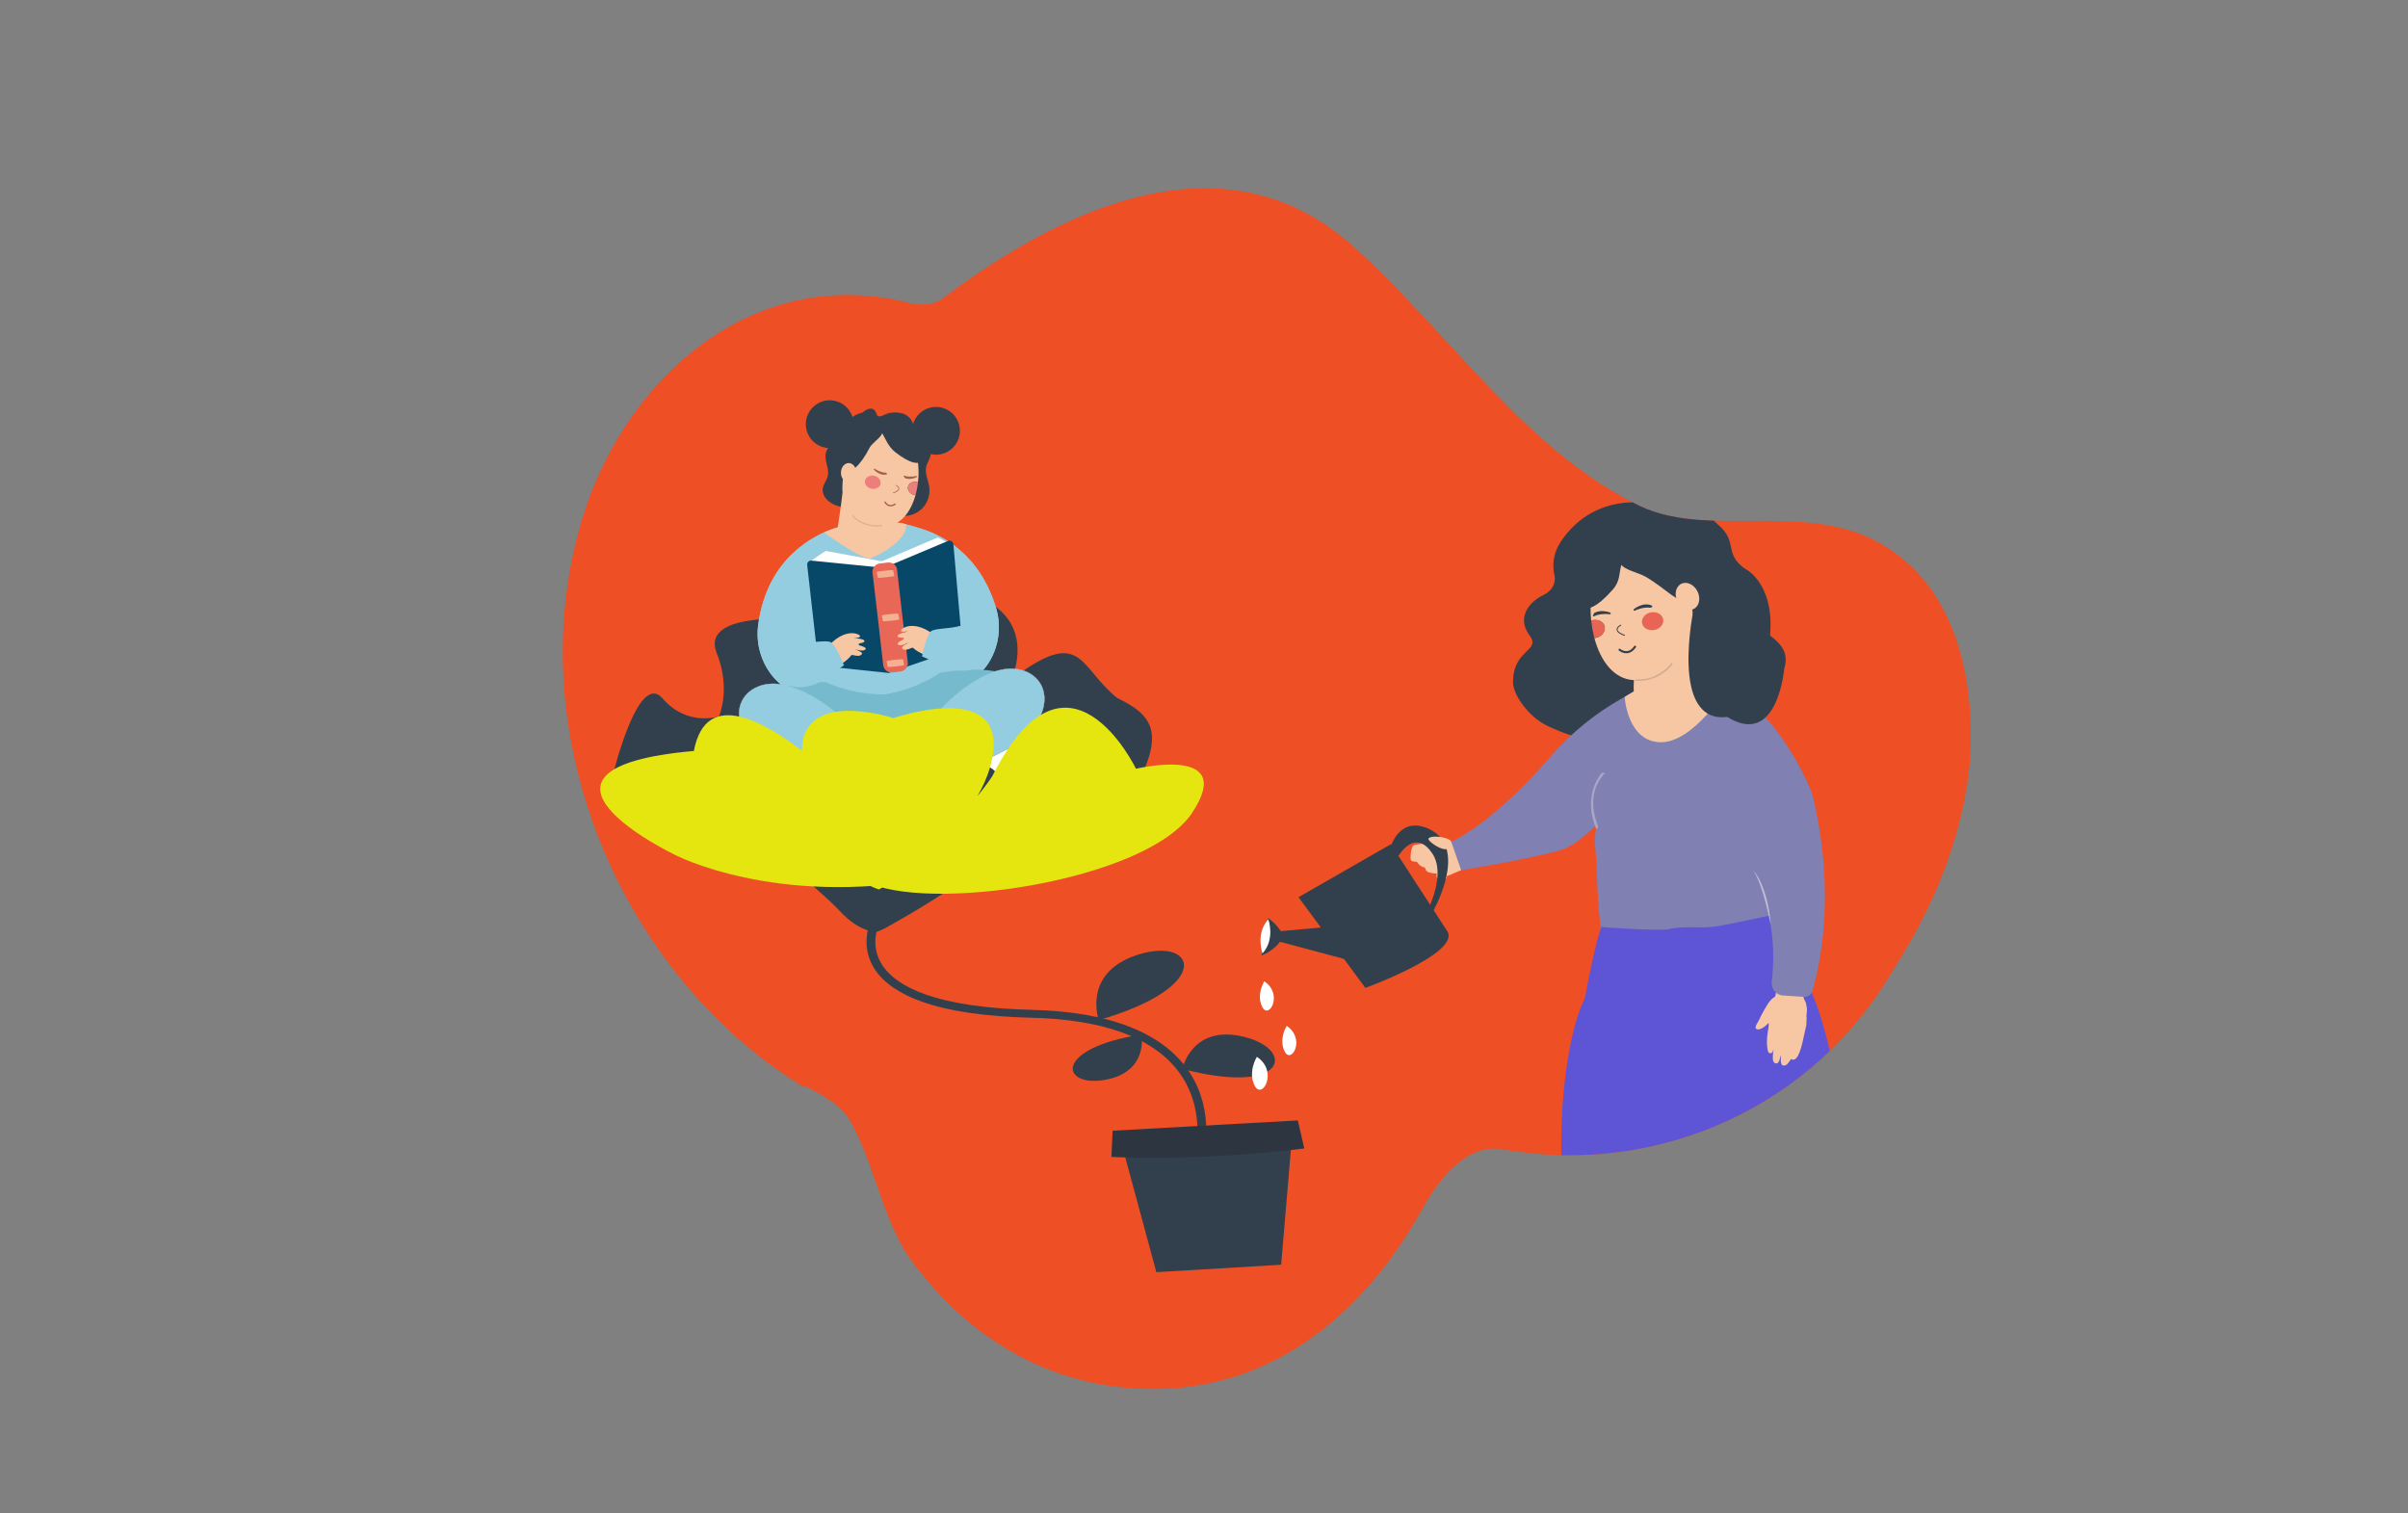 <?xml version="1.0" encoding="UTF-8"?>
<svg xmlns="http://www.w3.org/2000/svg" xmlns:xlink="http://www.w3.org/1999/xlink" version="1.1" viewBox="0 0 1400 880">
  <rect x="0" y="0" width="1400" height="880" fill="#808080" stroke="none"/>
  <!-- Generator: Adobe Illustrator 29.8.2, SVG Export Plug-In . SVG Version: 2.1.1 Build 3)  -->
  <defs>
    <style>
      .st0 {
        fill: none;
      }

      .st1 {
        fill: #32404e;
      }

      .st2 {
        fill: #5ea9ca;
      }

      .st3 {
        fill: #ef4f24;
        isolation: isolate;
      }

      .st4 {
        fill: #f4b093;
      }

      .st5 {
        fill: #8080b2;
      }

      .st6 {
        fill: #95cde0;
      }

      .st7 {
        fill: #e96757;
      }

      .st8, .st9 {
        fill: #20364e;
      }

      .st10 {
        opacity: .5;
      }

      .st10, .st11, .st12 {
        fill: #fff;
      }

      .st11 {
        opacity: .3;
      }

      .st13 {
        fill: #e86556;
      }

      .st14 {
        clip-path: url(#clippath-2);
      }

      .st15 {
        fill: #074868;
      }

      .st9 {
        stroke: #fff;
        stroke-miterlimit: 10;
        stroke-width: .16px;
      }

      .st16 {
        fill: #5d54d6;
      }

      .st17 {
        fill: #e5e510;
      }

      .st18, .st19 {
        opacity: .7;
      }

      .st20 {
        opacity: .19;
      }

      .st21 {
        fill: #76bacd;
      }

      .st22 {
        fill: #2d3640;
      }

      .st23 {
        fill: #ed7e7b;
      }

      .st24, .st19 {
        fill: #84322a;
      }

      .st25 {
        fill: #26446a;
      }

      .st26 {
        fill: #055a80;
      }

      .st27 {
        fill: #f7c6a2;
      }

      .st28 {
        clip-path: url(#clippath);
      }
    </style>
    <clipPath id="clippath">
      <path class="st0" d="M467.64,631.17c9.72,5.44,20.7,10.37,26.55,20.46,16.67,29.79,19.26,64.36,42.35,89.83,17.06,21.24,37.9,38.35,61.77,49.9,23.87,11.55,50.78,17.54,80.53,16.09,68.18-3.43,117.53-49.28,148.02-104.41,9.68-17.5,25.76-38.32,46.65-34.77,91.53,16.33,182.36-26,227.45-104.84,14.22-21.96,25.92-45.61,33.87-70.25,5.29-16.43,8.92-33.29,10.41-50.34,3.11-44.24-6.41-95.22-44.24-121.85-44.74-32.74-104.91-6.6-147.49-26.72-65.82-31.83-108.29-97.6-165.22-149.65-62.52-57.43-138.57-35.84-202.82,3.38-12.85,7.84-25.23,16.39-36.93,25.16-6.01,4.67-12.72,4.4-18.93,3.24-85.91-22.37-158.15,35.95-186.85,112.64-45.99,126.55,14.04,276.3,125.38,343.59,0,0-.39-1.36-.48-1.49h0Z"/>
    </clipPath>
    <clipPath id="clippath-2">
      <path class="st1" d="M972.03,385.51c.07.01.14.06.19.13.14.17.15.45.03.62-2.15,2.98-4.49,4.58-6.89,6.09-3.59,2.26-7.16,3.13-9.83,3.44-2.67.31-4.45.06-4.47.05h-.01c-.18-.04-.31-.25-.3-.48,0-.24.16-.41.35-.39h0c.17.02,3.3.42,7.41-.62,2.05-.52,4.35-1.4,6.65-2.87,2.3-1.46,4.54-2.99,6.6-5.85.07-.1.18-.14.28-.12"/>
    </clipPath>
  </defs>
  <g id="Calque_1">
    <g id="Calque_11" data-name="Calque_1">
      <g id="uuid-cc462c4f-3bae-48ae-bcbb-ba610ecf2729" data-name="Calque_11">
        <path class="st3" d="M467.64,631.17c9.72,5.44,20.7,10.37,26.55,20.46,16.67,29.79,19.26,64.36,42.35,89.83,17.06,21.24,37.9,38.35,61.77,49.9,23.87,11.55,50.78,17.54,80.53,16.09,68.18-3.43,117.53-49.28,148.02-104.41,9.68-17.5,25.76-38.32,46.65-34.77,91.53,16.33,182.36-26,227.45-104.84,14.22-21.96,25.92-45.61,33.87-70.25,5.29-16.43,8.92-33.29,10.41-50.34,3.11-44.24-6.41-95.22-44.24-121.85-44.74-32.74-104.91-6.6-147.49-26.72-65.82-31.83-108.29-97.6-165.22-149.65-62.52-57.43-138.57-35.84-202.82,3.38-12.85,7.84-25.23,16.39-36.93,25.16-6.01,4.67-12.72,4.4-18.93,3.24-85.91-22.37-158.15,35.95-186.85,112.64-45.99,126.55,14.04,276.3,125.38,343.59,0,0-.39-1.36-.48-1.49h0Z"/>
      </g>
    </g>
  </g>
  <g id="Calque_2">
    <g class="st28">
      <g>
        <path class="st1" d="M1020.95,361.23c1.78-5.84,9.28-19.93-5.82-30.12-13.6-9.17-3.91-15.76-16.62-26.38-3.75-3.13-13.26-16.46-29.86-9.35-12.84-5.22-42.72-7.7-61.03,19.29-4.67,6.88-5.32,13.98-3.68,20.77.25,2.43-.16,7.39-6.67,10.56-8.89,4.33-15.36,13.5-8.13,23.23,7.23,9.73-9.55,7.68-9.47,27.69.02,6.62,8.6,19.83,20.21,25.25,20.83,9.71,24.13,6.45,24.13,6.45,4.65-1.98,3.22-1.35,7.35-3.66,4.54-2.54,10.38-4.33,13.77-1.51,6.8,5.65-3,16,7.21,21.59,10.15,5.55,45.89-7.69,51.18-24.6.94-3,.97-5.61.4-7.9,13.77-3.74,30.06-13.18,33.5-24.17,5.29-16.91-18.23-21.28-16.45-27.12"/>
        <path class="st1" d="M697.94,636.45c-2.35-6.82-5.92-13.08-10.59-18.6-7.49-8.86-17.91-15.91-30.96-20.97-15.23-5.91-34.31-9.17-56.69-9.7-25.85-.61-46.61-3.63-61.7-8.98-11.91-4.22-20.29-9.88-24.91-16.82-3.51-5.27-4.81-11.19-3.89-17.58.7-4.86,2.5-8.2,2.52-8.23l-2.29-1,2.28,1-4.57-2.01c-.09.16-2.14,3.92-2.99,9.48-1.12,7.39.43,14.53,4.49,20.66,5.18,7.83,14.38,14.14,27.35,18.74,15.65,5.56,37.01,8.69,63.49,9.32,40.13.95,68.3,10.66,83.72,28.85,9.77,11.52,12.41,24.41,12.91,33.19.15,2.69.12,5.17,0,7.35v.19s5.12-.3,5.12-.3v-.14c.11-2.21.15-4.51,0-7.22-.32-6.01-1.44-11.81-3.32-17.25Z"/>
        <path class="st1" d="M663.65,601.52s4.29,21.92-21.28,26.4c-25.57,4.47-30.45-18.3,21.28-26.4Z"/>
        <path class="st1" d="M687.42,621.54s5.37-26.09,35.71-18.7c30.34,7.39,25.23,34.7-35.71,18.7Z"/>
        <path class="st1" d="M638.81,593.14s-10.01-27.9,23.26-38.17c33.27-10.27,44.23,18.65-23.26,38.17Z"/>
        <path class="st1" d="M505.8,541.29c-.58-.13-1.14-.3-1.68-.48-7.65-2.55-12.66-7.69-17.42-12.67-6.06-6.34-12.6-11.23-18.66-17.57,12.36-11.62,32.71-18.11,50.66-17.6,17.94.51,33.32,7.43,43.13,17.35-14.5,10.32-30.43,20.1-46.48,28.98-1.2.67-2.46,1.34-3.78,1.79.02.26-2.25.66-2.23.92l-3.44.45c-.03-.39-.06-.78-.08-1.18Z"/>
        <path class="st1" d="M587.96,395.07s12.88-26.58-9.77-42.79c-22.65-16.21-128.62,7.65-128.62,7.65,0,0-41.38-1.21-32.9,19.74,8.47,20.95,1.34,36.86,1.34,36.86,0,0-18.4,6.26-32.82-10.44-14.42-16.7-29.27,46.14-29.27,46.14,0,0,4.28,72.08,165.78,62.43,143.86,9.48,174.77-48.6,174.77-48.6,0,0-5.09-16.22-35.66-9.24,15.76-30.22,9.96-40.86-11.29-50.96-22.77-18.27-20.06-42.18-61.57-10.8Z"/>
        <path class="st12" d="M574.59,433.25c-25.54-7.9-52.39-11.39-78.69-7.98-26.29,3.41-64.61,3.53-85.25,21.56,9.78,16.41,39.24,36.39,56.02,43.19,23.7,9.59,43.24,27.24,67.83,21.29,15.94-3.86,55.85-3.51,66.5-17.11,4.53-5.78,20.02-37.14,20.12-45.19.12-9.59-39.84-13.68-46.54-15.76Z"/>
        <g>
          <path class="st1" d="M530.38,245.27c.59,1.34.78,2.83,1.32,4.18,1.09,2.71,3.46,4.62,5.53,6.66,2.08,2.03,4.05,4.59,3.94,7.52-.11,2.83-2.14,5.24-2.72,8.01-.8,3.86,1.29,7.65,1.83,11.55.64,4.6-1.04,9.49-4.39,12.72-3.34,3.23-8.26,4.71-12.79,3.86-3.39-.64-6.43-2.46-9.74-3.46-5.51-1.66-11.41-.94-17.17-1.01-5.09-.06-10.16-.48-14.32-3.76-2.29-1.81-3.96-4.72-3.5-7.63.41-2.54,2.31-4.62,2.9-7.13,1.02-4.33-2.08-8.79-1.18-13.14.63-3.04,3.07-5.33,5.47-7.29,2.4-1.96,4.99-3.93,6.19-6.8,1.11-2.65.94-4.61,3.25-6.57,1.87-1.59,4.18-2.66,6.6-3.02,3.44-.51,7.11.43,9.84,2.58-.23-.18,4.41-2.1,4.81-2.2,2.64-.65,5.57-.75,8.19,0,2.53.72,4.85,2.47,5.93,4.93Z"/>
          <path class="st27" d="M544.48,379.23c-1.01-.13-8.14-1.1-11.53-3.55-.22-.16-.51-.17-.73-.03-3.4,2.2-4.41,2.07-5.53,1.35-1.03-.66,2.47-3.59,3.3-4.26.11-.09.17-.14.17-.14,0,0-.06.05-.17.14-.85.67-4.66,3.55-6.19,2.39-.85-.65.76-2.05,2.6-3.32.54-.37.12-1.22-.54-1.08-1.53.32-2.89.38-3.07-.33-.28-1.1,3.17-2.79,5.63-3.84.01,0,.02,0,.03-.01,1.28-.46,2.35-.94,2.35-.94,0,0-1.03.38-2.35.94-.01,0-.02,0-.04.01-1.78.63-3.94,1.2-4.15.32-.36-1.49,8.25-9.41,24.32,2.43.22.16.32.45.23.69l-3.23,9c-.12.34-.53.48-.87.3l.02-.06c-.07-.04-.17,0-.25-.01Z"/>
          <path class="st6" d="M577.84,374.89s-8.61,13.15-25.79,8.36c-17.18-4.8-13.28-3.46-13.28-3.46,0,0,.02-9.06,2.17-14.55,2.15-5.49,27.19-2.2,30.5-24.45"/>
          <path class="st27" d="M543.87,443.94c-1.74-.26-3.56-.47-5.48-.64-5.52-.48-15.18-2.91-27.64-6.61-.68,8.22-1.57,13.45-3.14,21.54,15.76.41,29.97,3.56,41.59,3.67,34.71,2.87,40.03-3.43,28.55-14.03-8.62-7.95-24.73-5.94-33.88-3.93Z"/>
          <path class="st25" d="M580.97,451.29c-.24-.31-.51-.62-.79-.94-.08-.09-.17-.19-.25-.28-.24-.26-.49-.53-.75-.8-.1-.1-.19-.2-.29-.3-.36-.36-.73-.72-1.13-1.09-.21-.19-.42-.38-.65-.56-4.74-3.9-12.63-5.8-19.05-5.85.39.06.78.14,1.18.22-6.96-.69-14.55-.26-20.83,1.62.92.74,8.51.16,15.88,2.04,7.37,1.89,7.35,14.88-.55,16.89,24.48,1.57,32.17-2.08,28.68-8.78v-.02c-.36-.67-.81-1.36-1.37-2.08-.02-.02-.04-.05-.05-.07Z"/>
          <path class="st6" d="M440.81,363.29c5.3-39.15,32.78-52.27,44.63-56.15,2.75-.9,5.6-1.47,8.48-1.71l19.78-1.64c2.88-.24,5.78-.15,8.65.29,2.79.42,6.44,1.18,10.56,2.54,14.18,3.85,36.3,14.89,46.08,46.49,3.32,10.74,1.92,22.44-3.98,31.94-5.11,8.23-11.67,11.71-19.59,10.02-2.47.75-4.85,1.75-7.1,2.98-2.2,6.53-8.19,17.78-23.66,19.78-1.79.6-3.58,1.01-5.36,1.26-2.28.45-4.74.83-7.4,1.12l.45-.41c-20.37,4.41-29.95-7.75-33.65-14.69-3.57-1.24-7.33-1.94-11.14-2.07-1.88-.06-3.71-.48-5.51-1.24-4.22-.77-8.24-3.35-12.04-7.66-7.39-8.4-10.7-19.7-9.2-30.85Z"/>
          <path class="st8" d="M546.9,391.06c-11.44,7.43-22.72,11.12-32.68,12.73-10.08.05-21.82-1.72-34.33-7.16,0,0-45.98-.49-41.96,18.01,2.14,9.83,26.7,19.61,49.26,26.63l23.85,11.42s2.66-1.07,7-2.93c4.59,1.12,7.39,1.73,7.39,1.73l21.64-15.19c21.09-10.64,43.7-24.35,44.19-34.39.91-18.91-44.36-10.84-44.36-10.84Z"/>
          <polygon class="st2" points="533.51 439.68 540.45 462.17 529.98 462.66 524.74 437.51 533.51 439.68"/>
          <path class="st9" d="M529.84,461.4l-4.81-23.5h0c-10.74-5.08-24.38-12.6-35.76-20.85,0,0-29.31-27.23-49.71-17.28-16.78,8.18-12.66,33.11,16.39,45.43,21.3,9.03,50.79,17,74.08,17.09l-.18-.89Z"/>
          <path class="st27" d="M495.28,442.73c1.67-.54,3.43-1.05,5.3-1.54,5.36-1.39,14.49-5.38,26.17-11.08,2.03,8,3.77,13.01,6.65,20.72-15.47,3-28.98,8.46-40.42,10.48-33.76,8.56-40.05,3.22-30.47-9.13,7.19-9.27,23.41-9.94,32.77-9.47Z"/>
          <path class="st25" d="M459.9,456.1c.19-.35.4-.7.62-1.06.07-.1.13-.21.2-.32.19-.3.4-.6.61-.91.08-.11.16-.23.24-.34.3-.41.6-.83.94-1.26.17-.22.36-.44.55-.66,4.04-4.63,11.5-7.8,17.82-8.91-.37.13-.75.26-1.13.41,6.75-1.82,14.31-2.65,20.82-1.84-.79.88-8.37,1.56-15.33,4.63-6.96,3.08-4.8,15.89,3.33,16.57-23.89,5.58-32.08,3.25-29.74-3.92v-.02c.24-.71.57-1.47,1.01-2.28.01-.02.03-.05.04-.08Z"/>
          <path class="st9" d="M510.85,458.51l2.98-23.79h0c10.32-5.86,23.34-14.38,34.05-23.45,0,0,27.13-29.32,48.24-20.92,17.36,6.91,15.17,32.08-12.84,46.51-20.54,10.58-49.33,20.72-72.55,22.54l.11-.9Z"/>
          <polygon class="st2" points="505.53 436.9 500.34 459.84 510.87 460.22 514.1 434.08 505.53 436.9"/>
          <g>
            <path class="st12" d="M515.93,340.99l36.03-11.26-5.46-3.01-1.86-1-1.73-.79s-22.18,9.49-34.52,14.69c-16.2-2.98-34.56-6.4-34.56-6.4l-2.07,1.24-2.19,1.5-6.42,4.48,38.6,3.72.02.28.08.96,3.01-.94,26.33,2.54-.1-1.08-.08-.86-.13-1.38h0c-2.72-.46-8.3-1.46-14.95-2.68"/>
            <path class="st15" d="M549.12,327.1l-39.42,16.57-44.79-4.48c-1.54-.14-2.81,1.18-2.63,2.74l6.79,60.17c.13,1.15,1.03,2.06,2.16,2.18l41.38,4.37,43.87-15.17c1.01-.39,1.65-1.42,1.55-2.52l-5.43-61.84c-.15-1.73-1.96-2.77-3.49-2.01"/>
            <path class="st7" d="M520.84,371.38l-3.05-26.69c-.31-2.72-2.87-4.65-5.72-4.33l-4.78.55c-2.62.3-4.57,2.41-4.62,4.86h-.11s3.2,27.35,3.2,27.35l3.58,31.31s.05-.08.08-.12c.49,2.52,2.95,4.27,5.67,3.96l4.78-.56c2.85-.33,4.9-2.8,4.58-5.52l-3.6-30.81"/>
            <path class="st4" d="M507.38,345.76c-1.12.16-1.94.34-2.08.47h-.08s.35,1.65.35,1.65l.35,1.88s.04,0,.06-.01c.16.14,1.68.1,3.5-.1l3.2-.35c.45-.05.89-.1,1.28-.16,1.26-.18,2.13-.39,2.11-.51l-.39-1.85-.29-1.6c-.03-.16-1.6-.13-3.5.08l-3.2.35c-.46.05-.89.11-1.29.16"/>
            <path class="st4" d="M510.53,372.61c-1.12.16-1.94.34-2.08.47h-.08s.35,1.65.35,1.65l.35,1.88s.04,0,.06-.01c.16.14,1.68.1,3.5-.1l3.2-.35c.45-.05.89-.1,1.28-.16,1.26-.18,2.13-.39,2.11-.51l-.39-1.85-.29-1.6c-.03-.16-1.6-.13-3.5.08l-3.2.35c-.46.05-.89.11-1.29.16"/>
            <path class="st4" d="M513.48,400.83c-1.12.16-1.94.34-2.08.47h-.08s.35,1.65.35,1.65l.35,1.88s.04,0,.06-.01c.16.14,1.68.1,3.5-.1l3.2-.35c.45-.05.89-.1,1.28-.16,1.26-.18,2.13-.39,2.11-.51l-.39-1.85-.29-1.6c-.03-.16-1.6-.13-3.5.08l-3.2.35c-.46.05-.89.11-1.29.16"/>
          </g>
          <path class="st27" d="M541.78,382.23c-.98-.29-7.86-2.44-10.81-5.42-.19-.19-.48-.25-.71-.15-3.71,1.6-4.68,1.31-5.68.41-.91-.82,3.02-3.13,3.94-3.66.12-.07.19-.11.19-.11,0,0-.07.04-.19.11-.95.52-5.17,2.73-6.49,1.33-.73-.78,1.08-1.9,3.11-2.84.6-.28.32-1.18-.36-1.16-1.56.06-2.91-.11-2.98-.83-.1-1.13,3.58-2.22,6.18-2.85.01,0,.02,0,.04,0,1.33-.24,2.47-.54,2.47-.54,0,0-1.08.2-2.47.54-.01,0-.03,0-.04,0-1.86.33-4.08.53-4.15-.38-.11-1.53,9.66-7.91,23.61,6.45.19.2.24.49.11.72l-4.64,8.33c-.18.31-.61.39-.91.15l.03-.06c-.06-.05-.17-.03-.25-.05Z"/>
          <path class="st6" d="M575.4,383.49s-10.62,11.53-26.8,3.94c-16.18-7.59-12.54-5.62-12.54-5.62,0,0,1.48-8.93,4.49-13.99,3.01-5.06,27.19,2.36,34.05-19.03"/>
          <path class="st27" d="M485.13,388.4c.91-.46,7.3-3.8,9.67-7.26.15-.22.42-.34.68-.28,3.93.91,4.84.45,5.66-.61.75-.97-3.53-2.54-4.53-2.89-.13-.04-.21-.07-.21-.07,0,0,.08.03.21.07,1.03.34,5.58,1.76,6.62.15.58-.89-1.4-1.68-3.56-2.24-.64-.17-.52-1.11.15-1.2,1.55-.22,2.85-.63,2.78-1.35-.11-1.13-3.92-1.55-6.59-1.7-.01,0-.02,0-.04,0-1.36,0-2.53-.09-2.53-.09,0,0,1.09,0,2.53.09.01,0,.03,0,.04,0,1.89,0,4.11-.21,4.02-1.12-.16-1.53-10.91-6.06-22.08,10.56-.16.23-.15.53.02.73l6.05,7.37c.23.28.66.27.92-.01l-.04-.05c.06-.06.16-.06.23-.1Z"/>
          <path class="st6" d="M452.27,395.65s12.51,9.45,27.08-.9c14.57-10.36,11.34-7.77,11.34-7.77,0,0-3.05-8.52-6.91-12.96-3.86-4.44-26.33,7.18-36.9-12.65"/>
          <path class="st27" d="M544.48,379.23c-1.01-.13-8.14-1.1-11.53-3.55-.22-.16-.51-.17-.73-.03-3.4,2.2-4.41,2.07-5.53,1.35-1.03-.66,2.47-3.59,3.3-4.26.11-.09.17-.14.17-.14,0,0-.06.05-.17.14-.85.67-4.66,3.55-6.19,2.39-.85-.65.76-2.05,2.6-3.32.54-.37.12-1.22-.54-1.08-1.53.32-2.89.38-3.07-.33-.28-1.1,3.17-2.79,5.63-3.84.01,0,.02,0,.03-.01,1.28-.46,2.35-.94,2.35-.94,0,0-1.03.38-2.35.94-.01,0-.02,0-.04.01-1.78.63-3.94,1.2-4.15.32-.36-1.49,8.25-9.41,24.32,2.43.22.16.32.45.23.69l-3.23,9c-.12.34-.53.48-.87.3l.02-.06c-.07-.04-.17,0-.25-.01Z"/>
          <path class="st6" d="M577.84,374.89s-8.61,13.15-25.79,8.36c-17.18-4.8-13.28-3.46-13.28-3.46,0,0,.02-9.06,2.17-14.55,2.15-5.49,27.19-2.2,30.5-24.45"/>
          <path class="st27" d="M543.87,443.94c-1.74-.26-3.56-.47-5.48-.64-5.52-.48-15.18-2.91-27.64-6.61-.68,8.22-1.57,13.45-3.14,21.54,15.76.41,29.97,3.56,41.59,3.67,34.71,2.87,40.03-3.43,28.55-14.03-8.62-7.95-24.73-5.94-33.88-3.93Z"/>
          <path class="st1" d="M580.97,451.29c-.24-.31-.51-.62-.79-.94-.08-.09-.17-.19-.25-.28-.24-.26-.49-.53-.75-.8-.1-.1-.19-.2-.29-.3-.36-.36-.73-.72-1.13-1.09-.21-.19-.42-.38-.65-.56-4.74-3.9-12.63-5.8-19.05-5.85.39.06.78.14,1.18.22-6.96-.69-14.55-.26-20.83,1.62.92.74,8.51.16,15.88,2.04,7.37,1.89,7.35,14.88-.55,16.89,24.48,1.57,32.17-2.08,28.68-8.78v-.02c-.36-.67-.81-1.36-1.37-2.08-.02-.02-.04-.05-.05-.07Z"/>
          <path class="st6" d="M440.81,363.29c5.3-39.15,32.78-52.27,44.63-56.15,2.75-.9,5.6-1.47,8.48-1.71l19.78-1.64c2.88-.24,5.78-.15,8.65.29,2.79.42,6.44,1.18,10.56,2.54,14.18,3.85,36.3,14.89,46.08,46.49,3.32,10.74,1.92,22.44-3.98,31.94-5.11,8.23-11.67,11.71-19.59,10.02-2.47.75-4.85,1.75-7.1,2.98-2.2,6.53-8.19,17.78-23.66,19.78-1.79.6-3.58,1.01-5.36,1.26-2.28.45-4.74.83-7.4,1.12l.45-.41c-20.37,4.41-29.95-7.75-33.65-14.69-3.57-1.24-7.33-1.94-11.14-2.07-1.88-.06-3.71-.48-5.51-1.24-4.22-.77-8.24-3.35-12.04-7.66-7.39-8.4-10.7-19.7-9.2-30.85Z"/>
          <path class="st21" d="M546.9,391.06c-11.44,7.43-22.72,11.12-32.68,12.73-10.08.05-21.82-1.72-34.33-7.16,0,0-45.98-.49-41.96,18.01,2.14,9.83,26.7,19.61,49.26,26.63l23.85,11.42s2.66-1.07,7-2.93c4.59,1.12,7.39,1.73,7.39,1.73l21.64-15.19c21.09-10.64,43.7-24.35,44.19-34.39.91-18.91-44.36-10.84-44.36-10.84Z"/>
          <polygon class="st2" points="533.51 439.68 540.45 462.17 529.98 462.66 524.74 437.51 533.51 439.68"/>
          <path class="st6" d="M529.84,461.4l-4.81-23.5h0c-10.74-5.08-24.38-12.6-35.76-20.85,0,0-29.31-27.23-49.71-17.28-16.78,8.18-12.66,33.11,16.39,45.43,21.3,9.03,50.79,17,74.08,17.09l-.18-.89Z"/>
          <path class="st27" d="M495.28,442.73c1.67-.54,3.43-1.05,5.3-1.54,5.36-1.39,14.49-5.38,26.17-11.08,2.03,8,3.77,13.01,6.65,20.72-15.47,3-28.98,8.46-40.42,10.48-33.76,8.56-40.05,3.22-30.47-9.13,7.19-9.27,23.41-9.94,32.77-9.47Z"/>
          <path class="st1" d="M459.9,456.1c.19-.35.4-.7.62-1.06.07-.1.13-.21.2-.32.19-.3.4-.6.61-.91.08-.11.16-.23.24-.34.3-.41.6-.83.94-1.26.17-.22.36-.44.55-.66,4.04-4.63,11.5-7.8,17.82-8.91-.37.13-.75.26-1.13.41,6.75-1.82,14.31-2.65,20.82-1.84-.79.88-8.37,1.56-15.33,4.63-6.96,3.08-4.8,15.89,3.33,16.57-23.89,5.58-32.08,3.25-29.74-3.92v-.02c.24-.71.57-1.47,1.01-2.28.01-.02.03-.05.04-.08Z"/>
          <path class="st6" d="M510.85,458.51l2.98-23.79h0c10.32-5.86,23.34-14.38,34.05-23.45,0,0,27.13-29.32,48.24-20.92,17.36,6.91,15.17,32.08-12.84,46.51-20.54,10.58-49.33,20.72-72.55,22.54l.11-.9Z"/>
          <polygon class="st2" points="505.53 436.9 500.34 459.84 510.87 460.22 514.1 434.08 505.53 436.9"/>
          <g>
            <path class="st12" d="M519.79,327.67l33.9-10.6-5.13-2.83-1.75-.95-1.63-.74s-20.87,8.93-32.49,13.82c-15.25-2.8-32.52-6.02-32.52-6.02l-1.94,1.16-2.06,1.41-6.04,4.22,36.33,3.5.02.26.07.91,2.84-.89,24.78,2.39-.1-1.01-.08-.81-.12-1.3h0c-2.56-.43-7.81-1.38-14.07-2.52"/>
            <path class="st15" d="M551.02,314.6l-37.09,15.59-42.15-4.22c-1.44-.13-2.64,1.11-2.48,2.58l6.39,56.62c.12,1.08.97,1.94,2.04,2.05l38.94,4.11,41.28-14.27c.95-.37,1.55-1.34,1.46-2.37l-5.11-58.2c-.14-1.62-1.84-2.6-3.29-1.89"/>
            <path class="st7" d="M524.4,356.28l-2.87-25.11c-.29-2.56-2.7-4.38-5.38-4.07l-4.5.52c-2.46.28-4.3,2.27-4.35,4.58h-.11s3.01,25.74,3.01,25.74l3.37,29.46s.05-.08.07-.12c.46,2.38,2.78,4.02,5.34,3.72l4.49-.53c2.68-.31,4.61-2.64,4.31-5.19l-3.39-28.99"/>
            <path class="st4" d="M511.74,332.16c-1.06.15-1.83.32-1.96.44h-.07s.33,1.55.33,1.55l.33,1.77s.04,0,.06-.01c.15.13,1.58.09,3.29-.1l3.01-.33c.43-.05.84-.1,1.21-.15,1.18-.17,2.01-.36,1.98-.48l-.37-1.74-.28-1.51c-.03-.15-1.5-.12-3.3.08l-3.01.33c-.43.05-.84.1-1.21.15"/>
            <path class="st4" d="M514.7,357.43c-1.06.15-1.83.32-1.96.44h-.07s.33,1.55.33,1.55l.33,1.77s.04,0,.06-.01c.15.13,1.58.09,3.29-.1l3.01-.33c.43-.05.83-.1,1.21-.15,1.19-.17,2.01-.36,1.98-.48l-.37-1.74-.28-1.51c-.03-.15-1.5-.12-3.3.08l-3.01.33c-.43.05-.84.1-1.21.15"/>
            <path class="st4" d="M517.48,383.99c-1.06.15-1.83.32-1.96.44h-.07s.33,1.55.33,1.55l.33,1.77s.04,0,.06-.01c.15.13,1.58.09,3.29-.1l3.01-.33c.43-.05.83-.1,1.21-.15,1.19-.17,2.01-.36,1.98-.48l-.37-1.74-.28-1.51c-.03-.15-1.5-.12-3.3.08l-3.01.33c-.43.05-.84.1-1.21.15"/>
          </g>
          <path class="st27" d="M541.78,382.23c-.98-.29-7.86-2.44-10.81-5.42-.19-.19-.48-.25-.71-.15-3.71,1.6-4.68,1.31-5.68.41-.91-.82,3.02-3.13,3.94-3.66.12-.07.19-.11.19-.11,0,0-.07.04-.19.11-.95.52-5.17,2.73-6.49,1.33-.73-.78,1.08-1.9,3.11-2.84.6-.28.32-1.18-.36-1.16-1.56.06-2.91-.11-2.98-.83-.1-1.13,3.58-2.22,6.18-2.85.01,0,.02,0,.04,0,1.33-.24,2.47-.54,2.47-.54,0,0-1.08.2-2.47.54-.01,0-.03,0-.04,0-1.86.33-4.08.53-4.15-.38-.11-1.53,9.66-7.91,23.61,6.45.19.2.24.49.11.72l-4.64,8.33c-.18.31-.61.39-.91.15l.03-.06c-.06-.05-.17-.03-.25-.05Z"/>
          <path class="st6" d="M575.4,383.49s-10.62,11.53-26.8,3.94c-16.18-7.59-12.54-5.62-12.54-5.62,0,0,1.48-8.93,4.49-13.99,3.01-5.06,27.19,2.36,34.05-19.03"/>
          <path class="st27" d="M485.13,388.4c.91-.46,7.3-3.8,9.67-7.26.15-.22.42-.34.68-.28,3.93.91,4.84.45,5.66-.61.75-.97-3.53-2.54-4.53-2.89-.13-.04-.21-.07-.21-.07,0,0,.08.03.21.07,1.03.34,5.58,1.76,6.62.15.58-.89-1.4-1.68-3.56-2.24-.64-.17-.52-1.11.15-1.2,1.55-.22,2.85-.63,2.78-1.35-.11-1.13-3.92-1.55-6.59-1.7-.01,0-.02,0-.04,0-1.36,0-2.53-.09-2.53-.09,0,0,1.09,0,2.53.09.01,0,.03,0,.04,0,1.89,0,4.11-.21,4.02-1.12-.16-1.53-10.91-6.06-22.08,10.56-.16.23-.15.53.02.73l6.05,7.37c.23.28.66.27.92-.01l-.04-.05c.06-.06.16-.06.23-.1Z"/>
          <path class="st6" d="M452.27,395.65s12.51,9.45,27.08-.9c14.57-10.36,11.34-7.77,11.34-7.77,0,0-3.05-8.52-6.91-12.96-3.86-4.44-26.33,7.18-36.9-12.65"/>
          <g>
            <g>
              <g>
                <g>
                  <path class="st27" d="M534.02,276.4c.49-14.55-5.46-28.55-19.39-26.4-27.66,4.25-24.78,36.37-24.78,36.37-.59,5.57-2.33,17.64-3.57,25.33,1.08.59,2.15,1.22,3.21,1.87.5.41.99.81,1.49,1.22,3.64-.5,7.36-.63,11.18-.38,3.72.11,7.35.5,10.91,1.15,1.16-4.22,2.14-8.48,2.07-9.98l.18.14c8.38-.37,14.2-7.97,16.94-17.79-.2-.02-.4-.05-.6-.1-2.48-.54-4.17-2.67-3.77-4.76.4-2.09,2.73-3.34,5.2-2.8.21.05.42.11.62.18.15-1.34.26-2.69.3-4.04-.23-.1-.46-.19-.71-.27.24.08.48.16.71.27Z"/>
                  <path class="st24" d="M531.14,286.9c.48.03.95.01,1.41-.06-.46.07-.93.09-1.41.06Z"/>
                  <path class="st23" d="M527.9,283.07c.4-2.09,2.73-3.34,5.2-2.8.21.05.42.11.62.18-.25,2.17-.64,4.33-1.17,6.41-.46.07-.93.09-1.41.06.48.03.95.01,1.41-.06-.09.36-.19.72-.29,1.07-.2-.02-.4-.05-.6-.1-2.48-.54-4.17-2.67-3.77-4.76Z"/>
                </g>
                <g>
                  <g class="st18">
                    <path class="st24" d="M519.27,286.41c.82-.25,2.99-1.13,3.12-2.23.07-.58-.43-1.18-1.49-1.79l-.09-.05.2-.35.09.05c.16.1.32.19.46.29.89.61,1.3,1.25,1.23,1.9-.08.68-.68,1.31-1.8,1.9-.8.42-1.59.66-1.6.66l-.1.03-.12-.38.1-.03Z"/>
                  </g>
                  <g class="st18">
                    <path class="st24" d="M511.39,275.48c1.18.51,2.6.79,4.1.36.24-.07.29-.34.12-.62-.1-.15-.23-.25-.37-.32-.12-.05-.26-.08-.39-.08-1.32,0-2.71-.44-3.83-.92-1.21-.52-2.09-1.09-2.15-1.15-.08-.07-.17-.13-.25-.17-.03-.01-.05-.02-.08-.03-.16-.05-.32-.03-.41.06-.16.16-.08.49.17.72.09.08,1.31,1.37,3.1,2.14"/>
                  </g>
                  <g class="st18">
                    <path class="st24" d="M528.85,278.5c2.02-.05,3.7-.87,3.82-.92.32-.13.51-.41.42-.62-.05-.12-.19-.19-.36-.21-.02,0-.05,0-.07,0-.1,0-.21.02-.31.07-.09.04-1.26.29-2.73.32-1.14.03-2.47-.07-3.59-.5-.11-.04-.24-.07-.37-.06-.11,0-.22.03-.33.07.2.4.42.83.66,1.27.95.45,1.95.59,2.88.57"/>
                  </g>
                </g>
                <path class="st23" d="M507.78,276.57c-2.52-.3-4.72,1.17-4.91,3.29-.19,2.12,1.69,4.08,4.21,4.38,2.52.3,4.72-1.17,4.91-3.29.19-2.12-1.69-4.08-4.21-4.38"/>
              </g>
              <path class="st1" d="M525.93,248.34c-6.1-4.69-12.33-6.89-16-6.02-.22-1.97-.86-3.43-1.94-4.18-3.5-2.42-10.28,3.65-15.16,13.56-4.88,9.91-5.99,19.91-2.5,22.33,3.5,2.42,10.28-3.65,15.16-13.56,1.32-2.69,6.69-6.02,7.44-8.57,1.94,3.42,3.62,7.99,7.78,11.18,8.15,6.27,13.82,7.89,16.02,3.88,2.19-4.01-2.64-12.34-10.79-18.61Z"/>
              <path class="st27" d="M497.77,275c-.14,3.06-2.24,5.46-4.68,5.34-2.44-.11-4.31-2.69-4.16-5.75.14-3.06,2.24-5.46,4.68-5.34,2.44.11,4.31,2.69,4.16,5.75Z"/>
            </g>
            <path class="st19" d="M514.61,291.55c.11.02.21.09.27.2,0,.01.77,1.43,2.21,1.8.09.02.18.04.28.06.88.14,1.84-.14,2.85-.81.08-.05.17-.07.26-.06.11.02.2.08.26.18.11.19.05.43-.13.55-1.18.78-2.31,1.09-3.37.93-.12-.02-.24-.04-.36-.07-1.76-.46-2.64-2.11-2.67-2.18-.1-.19-.03-.44.15-.55.07-.04.15-.06.23-.05h.02"/>
          </g>
          <path class="st27" d="M484.38,307.5s-5.28,2.11-5.28,2.11c0,0,23.01,16.87,27.38,14.97,4.37-1.9,21.06-10.14,20.34-19.66-2-1.57-24.39-2.62-24.39-2.62l-18.05,5.2Z"/>
          <g class="st20">
            <path class="st24" d="M495.76,299.61c-.06.01-.11.05-.16.1-.11.13-.12.33-.03.45,1.71,2.03,3.6,3.04,5.52,3.99,2.89,1.42,5.76,1.85,7.92,1.93,2.16.07,3.6-.21,3.61-.21h.01c.14-.04.25-.2.25-.36,0-.17-.13-.29-.28-.26h0c-.14.03-2.67.49-5.98-.03-1.66-.26-3.51-.77-5.36-1.69-1.85-.93-3.65-1.9-5.29-3.84-.06-.07-.14-.09-.22-.07"/>
          </g>
          <circle class="st1" cx="544.19" cy="250.51" r="13.89" transform="translate(284.03 790.15) rotate(-88.98)"/>
          <circle class="st1" cx="482.39" cy="246.65" r="13.89"/>
        </g>
        <path class="st17" d="M541.89,510.8s-124.36-148.32-138.48-74.14c-115.55,10.25-11.24,60.29-11.24,60.29,0,0,57.43,30.62,149.73,13.85Z"/>
        <path class="st17" d="M502.31,512.08s46.21-18.4,74.61-60.74c43.79-87.01,83.53-4.33,83.53-4.33,0,0,59.01-14.13,32.68,25.61-26.33,39.74-155.26,58.79-190.82,39.46Z"/>
        <path class="st17" d="M511.08,517.18s-39.57-10.04-44.79-77.88c-2.39-40.13,53.15-21.75,53.15-21.75,0,0,64.68-22.43,57.8,21.35-6.88,43.78-66.15,78.28-66.15,78.28Z"/>
        <polygon class="st1" points="744.86 735.4 672.3 739.72 653.06 668.62 751.01 662.8 744.86 735.4"/>
        <path class="st22" d="M646.17,672.72l.71-15.25,107.68-5.99,3.75,16.31s-55.79,7.48-112.14,4.93Z"/>
        <g>
          <g>
            <path class="st27" d="M845.52,489.7c-1.59-.29-22.43.63-23.84,1.95-1.41,1.32-1.94,7.95-1.31,8.66.63.71,3.43.83,3.43.83,0,0,1.75,3.05,4.72,3.3,0,0-.04,2.69,3.45,3.14l3.49.45s-.93,2.18.71,2.87c1.63.7,3.91.54,4.66-.21.75-.75.03-1.07.03-1.07l8.66-3.63-.42-5.46"/>
            <path class="st5" d="M927.13,488.39c5.77-47.19.37-74.83,32.46-92.47,0,0,14,8.01,21.84,10.15,0,0,4.62.06,11.53,2.09,2.63.77,5.59,1.83,8.76,3.28,28.21,21.43,16.39,60.5,16.39,60.5,0,0,22.79,76.74,20.77,81.6-2.02,4.86-20.2-1.68-39.72,10.52-14.69,9.18-43.64,8.86-62.95,5.91,0,0-7.17-23.18-7.91-66.2"/>
            <path class="st5" d="M970.39,394.48s-37.11,8.66-69.58,46.21c-33.54,38.78-57.06,48.79-57.06,48.79l5.77,16.51s34.09-5.38,56.3-11.23c9.19-2.42,16.33-9.33,23.72-16.34,10.48-9.92,21.48-20.04,39.61-17.88,30.93,3.69,68.09-43.45,3.63-66.07"/>
            <path class="st1" d="M841.71,541.91l-8.18-12.63c4.18-7.92,18.82-39.07-4.34-47.96-11.88-4.56-17.72,3.76-20.31,9.91l-.22-.34-53.71,30.79,12.99,17.64-23.31,2.11c-1.13-1.8-3.5-4.97-7.46-7.64l-3.71,21.79c5.88-2.31,9.29-6.07,10.73-7.97l37.21,9.98,12.41,16.85s54.19-19.74,47.93-32.52ZM832.81,496.37c6.19,9.32,1.23,23.73-1.32,29.75l-18.46-28.49c3.81-5.66,11.56-13.62,19.78-1.26Z"/>
            <path class="st12" d="M734.03,554.4s-4.28-11.43,3.38-19.85c0,0,4.15,11.43-3.38,19.85Z"/>
            <path class="st11" d="M933.26,449.32c-.72.08-1.44.15-2.15.2-2.75,3.55-4.59,7.47-5.5,11.74-1.35,6.4-.59,13.32,2.28,20.65.4-.11.8-.21,1.21-.31-.02-.47-.04-.94-.05-1.42-2.22-5.69-3.58-12.28-2.2-18.77.93-4.41,3.08-8.45,6.42-12.08"/>
            <path class="st12" d="M730.75,614.51s-5.52,8.84-1.19,16.95c4.33,8.12,13.79-8.54,1.19-16.95Z"/>
            <path class="st12" d="M735.03,570.6s-4.91,7.85-1.06,15.07c3.85,7.21,12.25-7.59,1.06-15.07Z"/>
            <path class="st12" d="M748.07,596.53s-4.91,7.85-1.06,15.07c3.85,7.21,12.25-7.59,1.06-15.07Z"/>
            <path class="st16" d="M1044.98,562.03c-6.26-17.61-11.85-27.47-11.85-27.47,0,0-.34-1.08-.87-1.09-9.05-6.16-19.05-6.37-19.05-6.37l-55.23,2.74c-11.5,1.51-20.24,3.74-23.09,7.05l-3.64,1.83s-2.93,4.93-9.9,41.99c-13.44,25.63-20.45,108.39-4.29,144.45l47.55-2.83,84.23-5.01,16.98-1.01c14.67-44.32-2.76-131.48-20.84-154.3Z"/>
            <path class="st26" d="M1025.16,528.04"/>
            <path class="st5" d="M931.26,539.1s34.13,2.41,38.94,1.21c8.88-2.2,17.4-.23,27.11-1.56,5.5-.75,32.42-6.52,32.42-6.52,0,0-53.12-36.13-98.46,6.88Z"/>
          </g>
          <path class="st27" d="M843.78,489.7c.16-1.14-2.69-2.48-6.36-3.01-3.68-.52-6.79-.02-6.95,1.12s5.45,5.4,9.13,5.93c3.68.52,4.02-2.9,4.18-4.04Z"/>
        </g>
        <path class="st27" d="M1032.38,567.65s0,0,0,0c.07.82.14,1.87.2,3.02,0,0,0,.02,0,.03.02.39.04.8.05,1.21,0,.02,0,.04,0,.06.01.32.02.65.03.97,0,.11,0,.22,0,.33,0,.04,0,.08,0,.12,0,.04,0,.09,0,.13,0,.03,0,.06,0,.09,0,.05,0,.1,0,.14,0,.03,0,.06,0,.09,0,.05,0,.1,0,.15,0,.03,0,.06,0,.08,0,.05,0,.1,0,.15,0,.03,0,.05,0,.08,0,.21,0,.41,0,.61,0,.02,0,.04,0,.06,0,.05,0,.11,0,.16,0,.02,0,.04,0,.06-.05,2.14-.27,3.95-.81,4.49h0c-.32.32-.72.3-1,.66-2.25,1.58-3.75,4.62-5.37,7.31-.83,1.38-2.23,4.07-2.6,5.12-.4,1.11-3.1,4.42-1.9,5.39.59.47,1.12.52,1.62.33,1.89-.09,4.22-2.17,5.74-3.78,0,1.13,0,1.94-.04,2.25-.17,1.29-1.9,8.39-.41,14.32.17.68,1.03,1.57,2.09.97.24-.14.44-.4.61-.7t0,0h0s0,0,0,0c.09-.16.16-.34.23-.51h0s0,0,0,0h0c.22-.58.33-1.13.34-1.16h0c0,.06-.01.11-.02.16h0c-.02.21-.05.4-.07.6-.04.32-.08.64-.12.95,0,0,0,0,0,0h0c-.43,3.64-.53,6.44,1.5,6.73,1.33.19,1.91-1.13,2.27-2.37,0,0,0,0,0-.01h0s0,0,0,0c.2-.71.34-1.39.51-1.77.09-.2.19-.31.31-.31,0,0-.16.94-.19,2.06,0,.02,0,.03,0,.05,0,.04,0,.09,0,.13,0,.07,0,.13,0,.2,0,1.51.28,3.17,1.48,3.28,1.12.1,1.95-.43,2.63-1.18h0s0,0,0,0c0,0,0,0,0,0h0s0,0,0,0h0c.37-.42.7-.89,1-1.37h0s.88-1.2.88-1.2h0c.51-.06,1.37,1.21,3.13-.71,2.78-3.03,4.5-14.03,5.41-17.75.1-.4.19-.71.27-.92,0-.28.02-.56.05-.84-.02-.39,0-.78.03-1.17,0-.64.04-1.27.13-1.91-.05-.51-.08-1.03-.07-1.56-.02-.15-.02-.3-.02-.45,0-.07,0-.14.01-.2.03-.32.07-.65.12-.97,0-.73.05-1.46.17-2.18-.04-.3-.06-.59-.07-.9-.08-.4-.13-.8-.15-1.2-.03-.09-.07-.17-.1-.26-.13-.57-.23-1.13-.28-1.7-.97-1.72-1.66-3.43-1.72-4.91-.02-.41,1.38-11.75,1.38-11.75,0,0-3.46-1.55-7.42-3.24-1.42.01-2.78-.2-4.1-.62-1.25.2-2.51.4-3.76.6-.92.06-1.82.03-2.7-.1.33,2.01.66,4.1.7,4.57ZM1032.38,567.65h0Z"/>
        <path class="st5" d="M1053.9,462.67c-1.23-5.19-18.76-44.23-42.44-58.07-5.12,5.14-10.9,9.29-17.35,12.43l-9.7,41.68s53.97,43.29,45.67,111.88c-.51,4.18,2.45,7.98,6.39,8.24l12.44.82c2.27.15,4.31-1.38,4.94-3.7,3.33-12.37,14.22-53.6.06-113.28Z"/>
        <path class="st10" d="M1029.5,537.72c-.14-2.8-.52-5.59-1-8.36-.23-1.39-.53-2.76-.82-4.13-.33-1.37-.66-2.73-1.05-4.09-.79-2.7-1.67-5.38-2.87-7.94-1.18-2.55-2.57-5.06-4.47-7.14,1.54,2.35,2.67,4.89,3.69,7.47,1.02,2.58,1.84,5.24,2.6,7.91.78,2.67,1.44,5.38,2.09,8.09.63,2.72,1.24,5.44,1.83,8.19Z"/>
        <path class="st5" d="M959.6,395.91s32.96-8.4,51.86,8.68c18.9,17.08-29.11,19.59-29.11,19.59l-22.75-28.27Z"/>
        <g>
          <g>
            <g>
              <path class="st27" d="M984.61,369.6s4.43-43.57-33.07-49.8c-18.89-3.14-27.21,15.78-26.77,35.55.31-.13.63-.25.97-.35-.33.1-.66.22-.97.35.04,1.83.16,3.66.34,5.49.27-.09.56-.17.85-.23,3.38-.7,6.52,1.05,7.02,3.89.5,2.84-1.83,5.71-5.2,6.41-.27.06-.54.09-.81.12,3.57,13.37,11.35,23.8,22.73,24.43l.24-.18c-.46,7.62.3,7.62.77,12.61,28.02,4.33,38.28-4.13,38.28-4.13,0,0-2.55-14.84-4.37-34.16Z"/>
              <path class="st24" d="M928.5,369.66c-.65.04-1.3,0-1.91-.1.62.1,1.26.13,1.91.1Z"/>
              <path class="st13" d="M932.98,364.5c-.5-2.84-3.65-4.58-7.02-3.89-.29.06-.57.14-.85.23.3,2.96.8,5.89,1.48,8.72.62.1,1.26.13,1.91.1-.65.04-1.3,0-1.91-.1.12.49.24.98.37,1.46.27-.03.54-.06.81-.12,3.38-.7,5.7-3.56,5.2-6.41Z"/>
            </g>
            <path class="st1" d="M944.64,369.18c-1.11-.35-4.04-1.59-4.2-3.07-.08-.78.61-1.6,2.05-2.41l.12-.07-.27-.47-.12.07c-.22.13-.43.26-.63.39-1.22.82-1.79,1.68-1.7,2.56.1.92.91,1.8,2.41,2.61,1.07.58,2.15.92,2.16.93l.14.04.16-.52-.14-.04Z"/>
            <path class="st1" d="M954.8,351.75c1.68-.44,3.65-.53,5.58.36.31.14.33.52.03.86-.16.18-.36.29-.57.35-.18.05-.36.05-.54.03-1.77-.27-3.74.04-5.33.46-1.74.46-3.03,1.03-3.13,1.1-.12.08-.25.14-.38.17-.04.01-.08.02-.11.02-.23.03-.44-.02-.54-.17-.18-.25-.01-.67.38-.94.14-.09,2.04-1.57,4.6-2.24"/>
            <path class="st1" d="M930.53,355.36c2.73-.21,5.12.66,5.29.71.45.13.74.48.65.78-.06.17-.23.29-.46.33-.03,0-.06,0-.09.01-.14.01-.28,0-.43-.05-.12-.04-1.75-.21-3.74-.06-1.55.12-3.32.44-4.79,1.17-.15.07-.32.13-.49.14-.15.01-.3,0-.45-.05.22-.57.46-1.18.71-1.81,1.22-.74,2.55-1.07,3.81-1.17"/>
            <path class="st13" d="M960.41,355.99c3.43-.37,6.39,1.67,6.62,4.54.23,2.88-2.37,5.51-5.79,5.88-3.43.37-6.39-1.67-6.62-4.54-.23-2.88,2.37-5.51,5.79-5.88"/>
          </g>
          <path class="st1" d="M926.5,325.83c.66-9.28,4.36-12,9.41-11.92-.29-2.51,9.8-4.47,10.99-5.69,3.84-3.97,14.51,1.75,23.81,12.78,9.31,11.03,13.73,23.18,9.89,27.15-3.84,3.97-11.38-5.45-23.81-12.78-3.9-2.29-12.35-4.02-14.09-6.99-1.52,4.79-.53,9.28-5,14.39-8.78,10.03-15.7,13.6-19.76,9.2-4.05-4.4-.22-16.1,8.56-26.14Z"/>
          <path class="st1" d="M941.44,377.2c.17-.04.35,0,.5.12.02.02,1.92,1.58,4.19,1.26.14-.02.29-.05.43-.08,1.33-.32,2.53-1.27,3.58-2.82.08-.12.21-.21.34-.24.16-.04.33,0,.48.1.26.2.33.59.14.86-1.22,1.8-2.65,2.91-4.25,3.29-.18.04-.37.08-.55.1-2.77.38-4.98-1.45-5.07-1.53-.25-.21-.3-.6-.1-.87.08-.1.18-.17.29-.21h.03"/>
        </g>
        <g class="st20">
          <path class="st1" d="M972.03,385.51c.07.01.14.06.19.13.14.17.15.45.03.62-2.15,2.98-4.49,4.58-6.89,6.09-3.59,2.26-7.16,3.13-9.83,3.44-2.67.31-4.45.06-4.47.05h-.01c-.18-.04-.31-.25-.3-.48,0-.24.16-.41.35-.39h0c.17.02,3.3.42,7.41-.62,2.05-.52,4.35-1.4,6.65-2.87,2.3-1.46,4.54-2.99,6.6-5.85.07-.1.18-.14.28-.12"/>
          <g class="st14">
            <path class="st1" d="M961.64,393.3c1.15-.48,2.33-1.07,3.52-1.83,1.12-.72,2.23-1.45,3.31-2.34,1.12-.92,2.2-2.02,3.24-3.45.01-.02.03-.04.04-.06.02-.02.04-.05.06-.06.06-.05.14-.07.21-.06h0s.1.04.14.07c.02.02.03.03.05.05.12.15.14.38.07.54-.01.03-.03.05-.04.07-.05.07-.1.14-.16.22-1.04,1.41-2.14,2.51-3.26,3.43-.77.64-1.55,1.19-2.35,1.71-.16.11-.33.21-.49.32-.21.14-.42.27-.63.4-1.25.79-2.5,1.41-3.71,1.89,0-.31,0-.62-.01-.93Z"/>
            <path class="st1" d="M972.29,386.18h0s-.03.05-.04.07c-.05.07-.1.14-.16.22h0c.05-.07.11-.14.16-.22.02-.02.03-.05.04-.07"/>
            <path class="st1" d="M965.99,391.94c.16-.11.33-.21.49-.32-.16.11-.33.21-.49.32M972.09,386.47c-1.04,1.41-2.14,2.51-3.26,3.43h0c1.12-.92,2.21-2.02,3.26-3.43h0M972.17,385.58s.03.03.05.05c.12.15.14.38.07.54h0c.06-.14.05-.32-.02-.46-.01-.03-.03-.06-.05-.08-.02-.02-.03-.04-.05-.05"/>
          </g>
        </g>
        <path class="st27" d="M975.26,349.66c2,4.04,6.23,6.03,9.45,4.43,3.22-1.59,4.21-6.16,2.21-10.2-2-4.04-6.23-6.03-9.45-4.43-3.22,1.59-4.21,6.16-2.21,10.2Z"/>
        <path class="st27" d="M952.65,400.3l-8.08,4.9s1.39,25.95,20.76,26.39c19.37.44,39.08-31.95,39.08-31.95,0,0-27.86-14.17-51.75.66Z"/>
        <path class="st1" d="M1026.12,382.61c.99-1.48,1.8-3.97,2.36-7.72,5.2-34.57-13.35-43.77-13.35-43.77l-17.63,6.62s9.55,26.56,18.19,39.56l-30.98-23.2s-14.4,66.86,19.51,62.78c29.51,18.32,33.17-28.51,33.17-28.51l-11.28-5.75Z"/>
      </g>
    </g>
  </g>
</svg>
